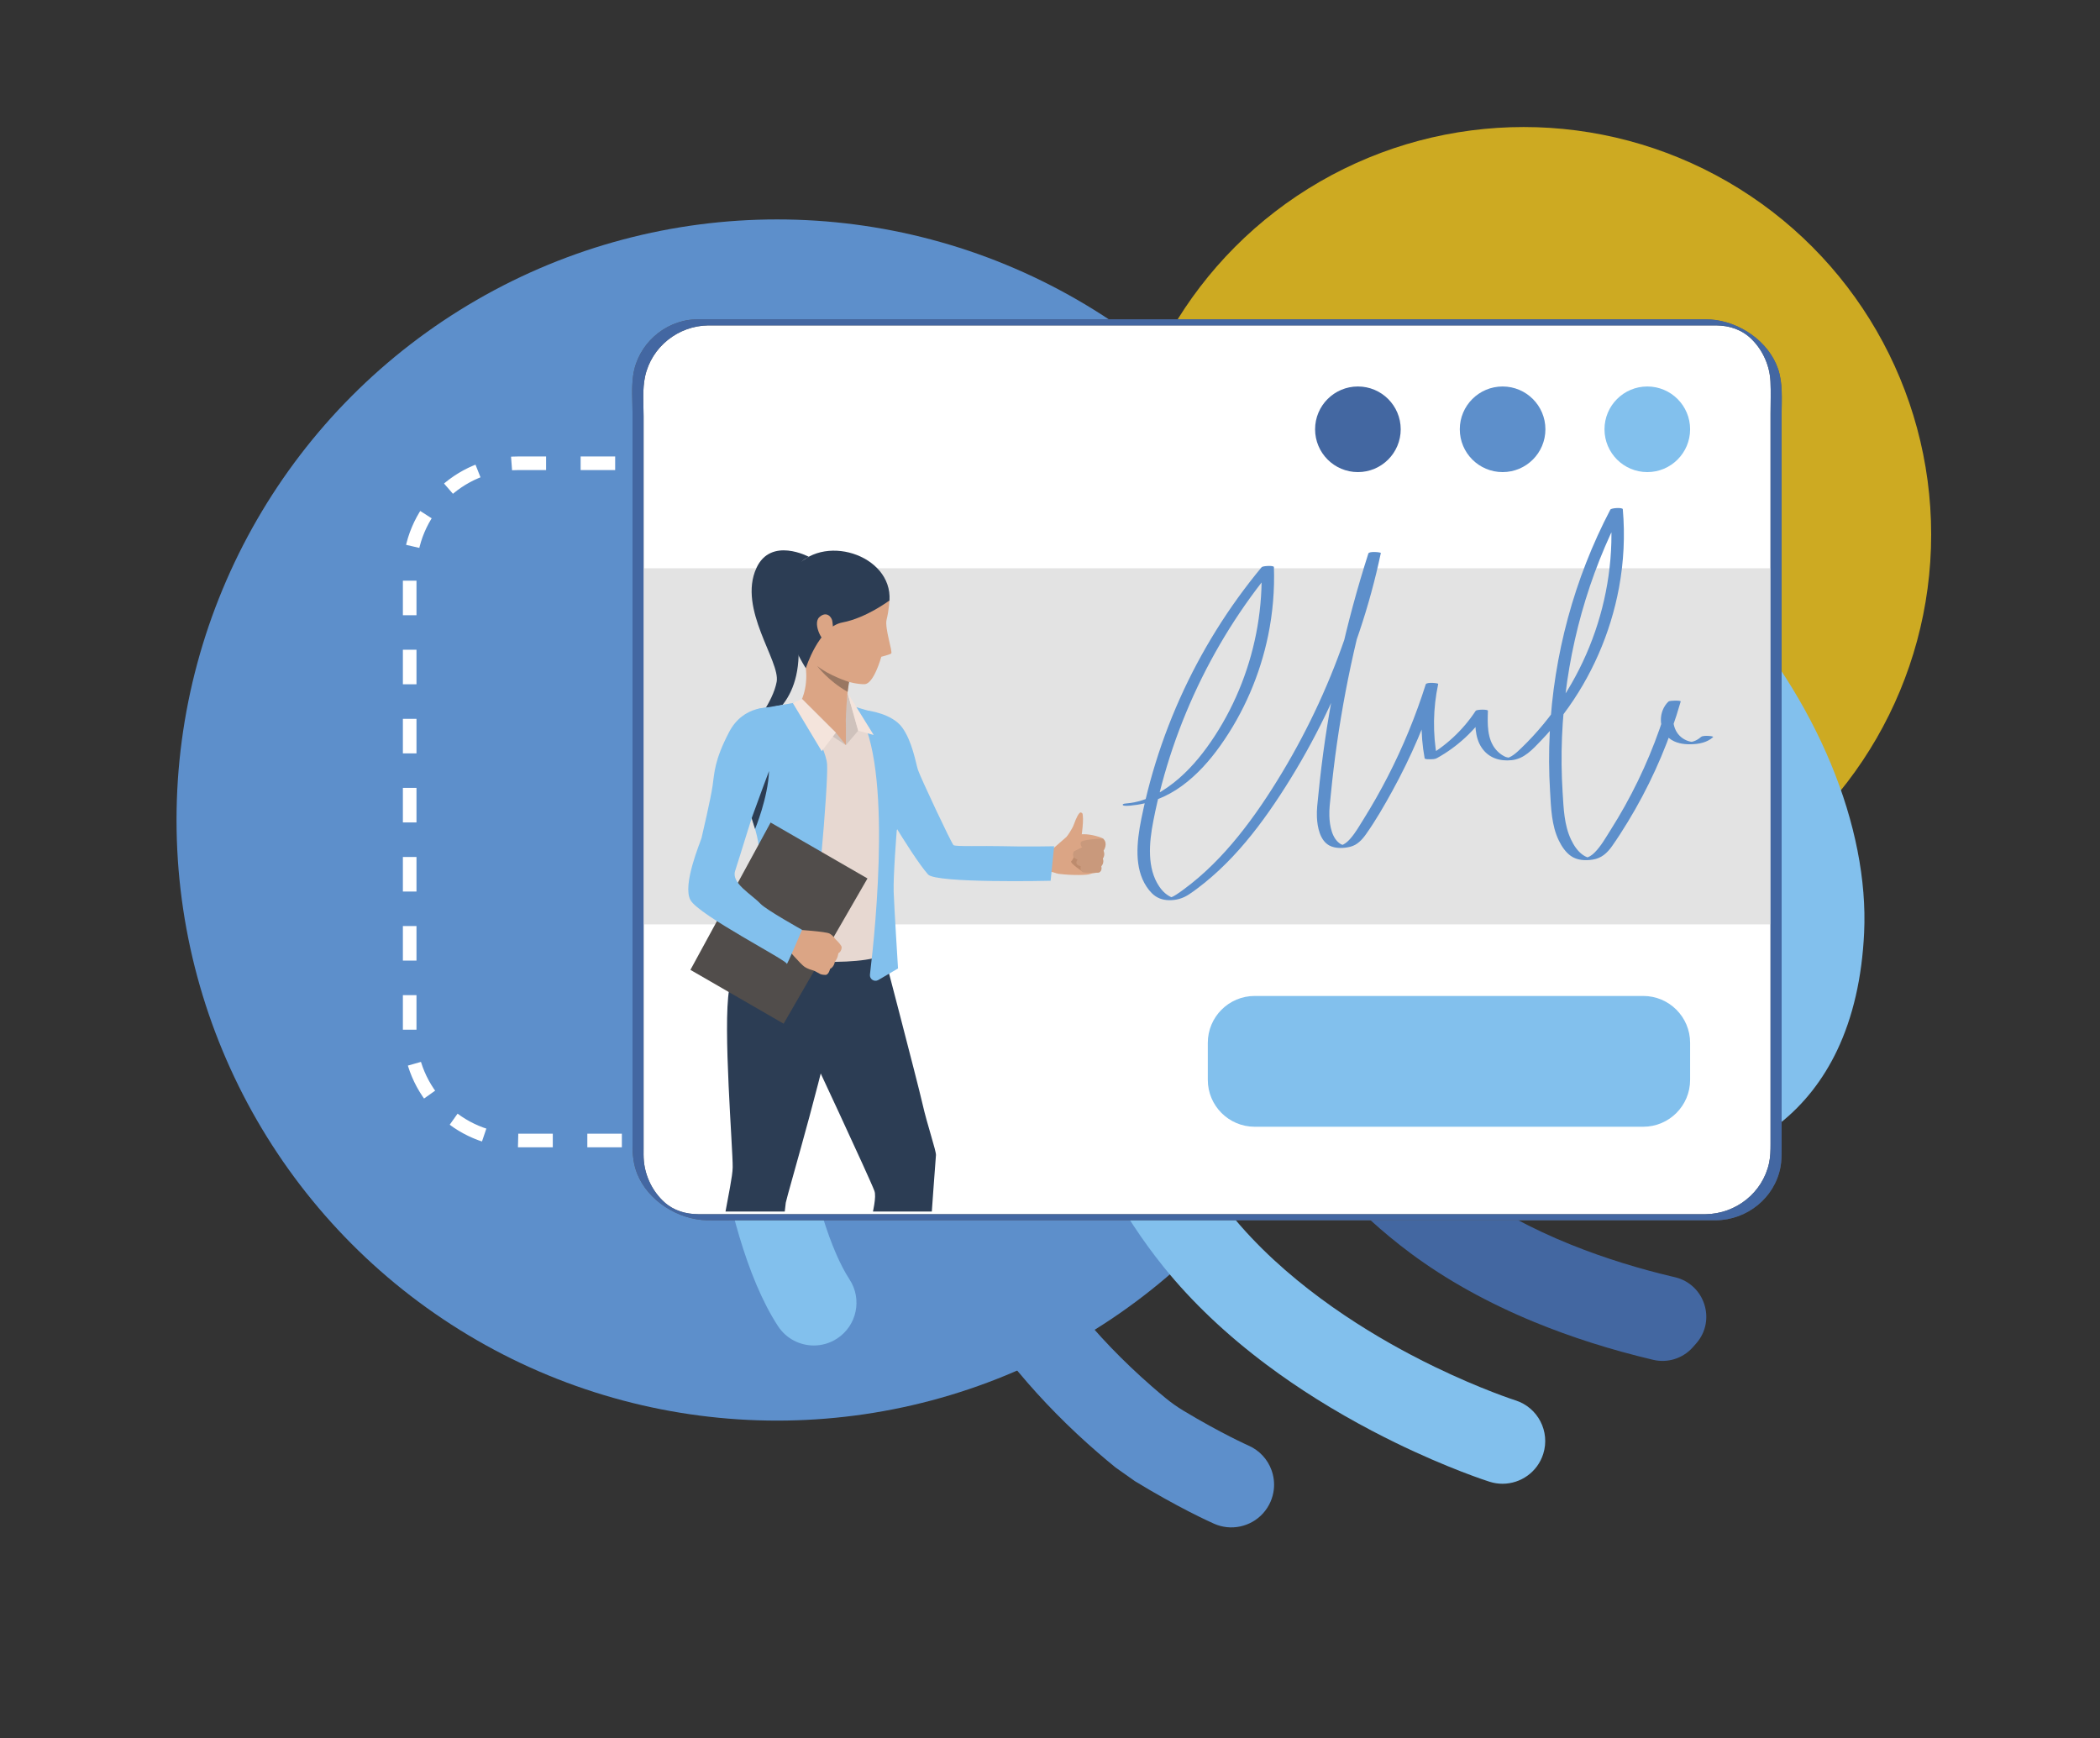 <?xml version="1.0" encoding="utf-8"?>
<!-- Generator: Adobe Illustrator 25.2.1, SVG Export Plug-In . SVG Version: 6.00 Build 0)  -->
<svg version="1.1" xmlns="http://www.w3.org/2000/svg" xmlns:xlink="http://www.w3.org/1999/xlink" x="0px" y="0px" width="1100px"
	 height="910.383px" viewBox="0 0 1100 910.383" enable-background="new 0 0 1100 910.383" xml:space="preserve">
<rect x="0" y="0" width="1100" height="910.383" fill="#333333" stroke="none"/>
<g id="background">
</g>
<g id="shadow">
</g>
<g id="object">
	<circle fill="#5D8FCB" cx="407.055" cy="429.522" r="314.589"/>
	<g>
		<path fill="none" stroke="#FFFFFF" stroke-width="7.121" stroke-miterlimit="10" stroke-dasharray="18.091,18.091" d="
			M271.464,597.399h430.647c31.407,0,56.868-25.46,56.868-56.868V299.53c0-31.407-25.461-56.868-56.868-56.868H271.464
			c-31.407,0-56.868,25.461-56.868,56.868v241.002C214.596,571.939,240.056,597.399,271.464,597.399z"/>
	</g>
	<circle fill="#CDAA22" cx="798.123" cy="279.978" r="213.443"/>
	<g id="g842_18_" transform="matrix(1.333,0,0,-1.333,-448.094,574.552)">
		<g id="g856_18_" transform="translate(454.718,298.122)">
			<path id="path858_18_" fill="#4367A1" d="M547.986-394.979c7.935,9.059,3.309,23.285-8.418,26.019
				c-0.509,0.118-1.022,0.237-1.534,0.361c-22.783,5.431-55.554,16.083-82.279,35.978c-18.219,13.563-34.391,31.276-45.539,49.873
				c-7.008,11.694-11.697,23.105-13.938,33.786c-1.968,9.371-11.319,15.229-20.591,12.844c-8.651-2.221-14.086-10.846-12.259-19.589
				c3.02-14.44,9.068-29.39,18.002-44.294c13.35-22.273,32.63-43.416,54.282-59.539c14.026-10.439,30.418-19.55,48.723-27.08
				c14.431-5.934,30.093-10.915,46.561-14.802c0.033-0.007,0.066-0.016,0.095-0.023c5.681-1.337,11.634,0.559,15.521,4.912
				C547.073-396.017,547.529-395.498,547.986-394.979"/>
		</g>
		<g id="g860_18_" transform="translate(453.889,346.71)">
			<path id="path862_18_" fill="#5D8FCB" d="M546.092-283.924c-0.95,10.981-4.626,24.931-10.087,38.271
				c-6.962,17.02-16.796,33.142-28.434,46.627c-14.769,17.118-32.518,30.353-52.754,39.342
				c-23.735,10.544-50.76,15.137-80.324,13.652c-22.898-1.153-43.784-6.092-62.086-14.68c-16.704-7.84-31.384-18.764-43.633-32.472
				c-15.65-17.516-27.116-39.122-34.075-64.215c-5.536-19.967-7.915-41.78-6.693-61.422c2.251-36.132,12.334-70.079,29.978-100.892
				c14.026-24.501,32.804-47.008,55.807-66.892c2.287-1.978,4.567-3.887,6.837-5.73c2.546-1.801,5.086-3.591,7.633-5.388
				c8.385-5.116,15.669-9.078,21.081-11.861c6.003-3.085,9.706-4.718,10.047-4.869c1.617-0.71,3.282-1.143,4.951-1.324
				c7.084-0.762,14.151,3.075,17.164,9.946c0.7,1.594,1.13,3.236,1.314,4.879c0.292,2.602-0.043,5.204-0.917,7.606
				c-1.511,4.153-4.649,7.702-9.016,9.617c-0.135,0.059-10.708,4.764-25.549,13.691c-2.504,1.505-4.889,3.2-7.143,5.06
				c-1.761,1.456-3.529,2.951-5.296,4.495c-45.22,39.434-69.912,87.796-73.395,143.747c-1.83,29.397,5.694,71.417,32.298,101.191
				c19.773,22.132,47.487,34.243,82.378,35.994c44.681,2.247,80.341-11.68,105.985-41.399c21.797-25.26,29.479-54.128,30.494-65.864
				c0.756-8.743,8.083-15.337,16.698-15.337c0.483,0,0.976,0.023,1.465,0.066C540.053-301.289,546.89-293.157,546.092-283.924"/>
		</g>
		<g id="g864_18_" transform="translate(470.823,367.435)">
			<path id="path866_18_" fill="#82C0ED" d="M584.797-236.554c-9.502,22.917-23.831,45.385-41.442,64.974
				c-0.003,0.003-0.007,0.007-0.01,0.01c-10.705,11.904-22.599,22.756-35.353,32.252c-13.514,10.061-28.04,18.63-43.173,25.464
				c-33.471,15.124-69.488,21.781-107.05,19.789c-1.521-0.079-3.062-0.174-4.574-0.279c-30.744-2.155-59.884-10.222-86.61-23.975
				c-25.874-13.32-48.667-31.526-67.737-54.115c-16.294-19.3-29.41-41.301-38.987-65.394c-9.722-24.468-15.604-50.638-17.476-77.778
				c-1.186-17.204,0.812-44.596,5.083-69.78c3.769-22.195,10.918-52.721,23.588-72.126c3.22-4.928,8.589-7.606,14.066-7.606
				c3.148,0,6.331,0.884,9.16,2.734c7.761,5.066,9.942,15.466,4.876,23.223c-7.317,11.204-14.099,32.85-18.6,59.391
				c-4.399,25.917-5.526,49.745-4.689,61.855c3.253,47.188,20.065,90.01,48.621,123.829l0,0
				c33.034,39.125,79.575,62.657,131.051,66.262c1.324,0.095,2.671,0.177,4.002,0.246c82.318,4.36,134.856-39.75,158.848-66.429
				c29.889-33.244,47.491-74.371,45.94-107.339c-2.405-51.095-32.413-58.829-45.204-59.782c-2.671-0.2-5.047-0.43-7.261-0.703
				c-12.798-1.587-43.821,0.424-55.347,53.208c-3.539,16.198-9.151,30.208-16.684,41.639c-6.798,10.314-15.213,18.649-25.007,24.774
				c-11.828,7.396-25.842,11.559-40.528,12.045c-9.689,0.319-16.918-1.061-19.04-1.525c-45.161-8.595-63.548-34.555-71.016-54.844
				c-1.58-4.288-2.829-8.763-3.765-13.405c-3.795-18.843-2.297-40.436,4.488-63.305c7.383-24.892,20.792-50.172,37.752-71.177
				c10.984-13.603,24.59-26.509,40.446-38.357c12.495-9.341,26.43-18.064,41.409-25.927c3.033-1.594,5.983-3.082,8.832-4.478
				c21.094-10.317,36.553-15.252,37.282-15.482c1.686-0.532,3.388-0.785,5.066-0.785c7.123,0,13.741,4.57,16.001,11.726
				c2.793,8.835-2.1,18.258-10.935,21.054c-0.154,0.046-13.415,4.311-31.605,13.116c-3.089,1.498-6.322,3.125-9.657,4.886
				c-20.713,10.931-49.797,29.407-70.73,55.33c-14.27,17.67-25.523,38.853-31.69,59.638c-6.124,20.65-6.814,39.181-2.031,53.76
				c0.2,0.608,0.407,1.212,0.628,1.81c6.525,17.719,22.007,28.993,46.022,33.51l0.434,0.082l0.424,0.105
				c0.177,0.043,18.068,3.989,34.42-6.236c12.945-8.093,21.925-23.272,26.696-45.115c3.939-18.038,10.245-33.372,18.738-45.575
				c7.518-10.8,16.773-19.237,27.507-25.076c18.764-10.208,36.885-9.834,46.012-8.704c1.669,0.207,3.509,0.384,5.632,0.542
				c9.062,0.674,26.719,3.755,43.15,16.803c9.404,7.468,16.957,17.089,22.448,28.598c6.226,13.051,9.804,28.618,10.636,46.272
				C598.82-282.439,594.302-259.488,584.797-236.554"/>
		</g>
	</g>
	<g>
		<path fill="#FFFFFF" d="M896.188,637.584H368.359c-18.856,0-34.141-15.285-34.141-34.141V202.991
			c0-18.856,15.285-34.141,34.141-34.141h527.829c18.856,0,34.141,15.285,34.141,34.141v400.452
			C930.329,622.299,915.043,637.584,896.188,637.584z"/>
		<g>
			<path fill="#5C5B5F" d="M893.468,635.99c-4.044,0-8.089,0-12.133,0c-11.156,0-22.311,0-33.467,0c-16.615,0-33.229,0-49.844,0
				c-20.644,0-41.287,0-61.931,0c-22.942,0-45.884,0-68.826,0c-23.764,0-47.529,0-71.293,0c-23.033,0-46.065,0-69.098,0
				c-20.826,0-41.652,0-62.478,0c-16.887,0-33.774,0-50.661,0c-11.486,0-22.972,0-34.458,0c-4.532,0-9.067,0.045-13.598,0
				c-6.592-0.066-12.763-1.842-17.708-6.314c-6.065-5.484-9.915-13.315-10.704-21.441c-0.221-2.272-0.156-4.577-0.156-6.859
				c0-9.597,0-19.194,0-28.791c0-16.984,0-33.968,0-50.952c0-21.765,0-43.529,0-65.294c0-23.653,0-47.306,0-70.959
				c0-22.921,0-45.842,0-68.763c0-19.557,0-39.113,0-58.67c0-13.318,0-26.636,0-39.955c0-6.736-0.661-14.145,0.776-20.77
				c3.375-15.559,17.368-26.625,33.19-26.779c1.112-0.011,2.224,0,3.336,0c7.929,0,15.858,0,23.787,0c14.154,0,28.309,0,42.463,0
				c18.929,0,37.858,0,56.787,0c21.987,0,43.974,0,65.962,0c23.561,0,47.122,0,70.683,0c23.58,0,47.161,0,70.741,0
				c22.132,0,44.264,0,66.396,0c18.94,0,37.88,0,56.821,0c14.29,0,28.581,0,42.871,0c8.105,0,16.21,0,24.315,0
				c1.214,0,2.428-0.012,3.642,0c7.199,0.069,13.662,2.241,18.801,7.38c5.813,5.813,9.314,13.802,9.706,22.009
				c0.267,5.591,0.039,11.239,0.039,16.833c0,13.751,0,27.502,0,41.253c0,19.833,0,39.666,0,59.498c0,23.038,0,46.076,0,69.114
				c0,23.708,0,47.416,0,71.124c0,21.469,0,42.939,0,64.408c0,16.627,0,33.255,0,49.882c0,9.083,0,18.165,0,27.248
				c0,3.371-0.054,6.688-0.776,10.019C923.275,624.793,909.293,635.802,893.468,635.99c-0.761,0.009,1.585,1.659,1.678,1.715
				c1.052,0.627,2.482,1.488,3.76,1.473c16.203-0.193,30.613-11.677,33.704-27.743c0.618-3.212,0.616-6.396,0.616-9.634
				c0-9.511,0-19.021,0-28.532c0-17.047,0-34.095,0-51.142c0-21.929,0-43.859,0-65.788c0-23.95,0-47.899,0-71.849
				c0-23.075,0-46.149,0-69.224c0-19.595,0-39.19,0-58.785c0-13.174,0-26.347,0-39.521c0-7.834,0.705-16.252-1.87-23.754
				c-4.966-14.466-20.192-24.798-35.234-25.852c-1.841-0.129-3.688-0.099-5.532-0.099c-7.71,0-15.419,0-23.129,0
				c-14.179,0-28.358,0-42.537,0c-19.019,0-38.038,0-57.057,0c-22.149,0-44.299,0-66.448,0c-23.855,0-47.711,0-71.566,0
				c-23.766,0-47.532,0-71.298,0c-22.265,0-44.531,0-66.796,0c-19.052,0-38.104,0-57.156,0c-14.179,0-28.358,0-42.537,0
				c-7.815,0-15.631,0-23.446,0c-1.542,0-3.092-0.034-4.632,0.039c-16.163,0.772-29.996,13.263-32.316,29.292
				c-0.911,6.292-0.349,13.022-0.349,19.347c0,13.78,0,27.561,0,41.341c0,19.956,0,39.912,0,59.868c0,23.228,0,46.456,0,69.684
				c0,23.896,0,47.792,0,71.688c0,21.668,0,43.336,0,65.004c0,16.581,0,33.161,0,49.742c0,8.835,0,17.669,0,26.504
				c0,5.109,0.508,10.119,2.415,14.935c5.654,14.278,21.369,24.078,36.513,24.468c4.316,0.111,8.646,0.01,12.962,0.01
				c11.273,0,22.547,0,33.821,0c16.89,0,33.78,0,50.67,0c20.801,0,41.603,0,62.404,0c23.277,0,46.554,0,69.83,0
				c24.06,0,48.12,0,72.181,0c23.139,0,46.277,0,69.416,0c20.801,0,41.601,0,62.402,0c16.751,0,33.502,0,50.253,0
				c11.056,0,22.112,0,33.168,0c3.851,0,7.702,0,11.552,0c0.756,0-1.585-1.66-1.678-1.715
				C896.167,636.83,894.754,635.99,893.468,635.99z"/>
		</g>
	</g>
	<circle fill="#4367A1" cx="711.281" cy="224.861" r="22.424"/>
	<circle fill="#5D8FCB" cx="787.077" cy="224.861" r="22.424"/>
	<circle fill="#82C0ED" cx="862.874" cy="224.861" r="22.424"/>
	<rect x="334.99" y="297.66" fill="#E3E3E3" width="595.338" height="186.52"/>
	<g>
		<g>
			<path fill="#4367A2" d="M893.468,635.99c-4.044,0-8.089,0-12.133,0c-11.156,0-22.311,0-33.467,0c-16.615,0-33.229,0-49.844,0
				c-20.644,0-41.287,0-61.931,0c-22.942,0-45.884,0-68.826,0c-23.764,0-47.529,0-71.293,0c-23.033,0-46.065,0-69.098,0
				c-20.826,0-41.652,0-62.478,0c-16.887,0-33.774,0-50.661,0c-11.486,0-22.972,0-34.458,0c-4.532,0-9.067,0.045-13.598,0
				c-6.592-0.066-12.763-1.842-17.708-6.314c-6.065-5.484-9.915-13.315-10.704-21.441c-0.221-2.272-0.156-4.577-0.156-6.859
				c0-9.597,0-19.194,0-28.791c0-16.984,0-33.968,0-50.952c0-21.765,0-43.529,0-65.294c0-23.653,0-47.306,0-70.959
				c0-22.921,0-45.842,0-68.763c0-19.557,0-39.113,0-58.67c0-13.318,0-26.636,0-39.955c0-6.736-0.661-14.145,0.776-20.77
				c3.375-15.559,17.368-26.625,33.19-26.779c1.112-0.011,2.224,0,3.336,0c7.929,0,15.858,0,23.787,0c14.154,0,28.309,0,42.463,0
				c18.929,0,37.858,0,56.787,0c21.987,0,43.974,0,65.962,0c23.561,0,47.122,0,70.683,0c23.58,0,47.161,0,70.741,0
				c22.132,0,44.264,0,66.396,0c18.94,0,37.88,0,56.821,0c14.29,0,28.581,0,42.871,0c8.105,0,16.21,0,24.315,0
				c1.214,0,2.428-0.012,3.642,0c7.199,0.069,13.662,2.241,18.801,7.38c5.813,5.813,9.314,13.802,9.706,22.009
				c0.267,5.591,0.039,11.239,0.039,16.833c0,13.751,0,27.502,0,41.253c0,19.833,0,39.666,0,59.498c0,23.038,0,46.076,0,69.114
				c0,23.708,0,47.416,0,71.124c0,21.469,0,42.939,0,64.408c0,16.627,0,33.255,0,49.882c0,9.083,0,18.165,0,27.248
				c0,3.371-0.054,6.688-0.776,10.019C923.275,624.793,909.293,635.802,893.468,635.99c-0.761,0.009,1.585,1.659,1.678,1.715
				c1.052,0.627,2.482,1.488,3.76,1.473c16.203-0.193,30.613-11.677,33.704-27.743c0.618-3.212,0.616-6.396,0.616-9.634
				c0-9.511,0-19.021,0-28.532c0-17.047,0-34.095,0-51.142c0-21.929,0-43.859,0-65.788c0-23.95,0-47.899,0-71.849
				c0-23.075,0-46.149,0-69.224c0-19.595,0-39.19,0-58.785c0-13.174,0-26.347,0-39.521c0-7.834,0.705-16.252-1.87-23.754
				c-4.966-14.466-20.192-24.798-35.234-25.852c-1.841-0.129-3.688-0.099-5.532-0.099c-7.71,0-15.419,0-23.129,0
				c-14.179,0-28.358,0-42.537,0c-19.019,0-38.038,0-57.057,0c-22.149,0-44.299,0-66.448,0c-23.855,0-47.711,0-71.566,0
				c-23.766,0-47.532,0-71.298,0c-22.265,0-44.531,0-66.796,0c-19.052,0-38.104,0-57.156,0c-14.179,0-28.358,0-42.537,0
				c-7.815,0-15.631,0-23.446,0c-1.542,0-3.092-0.034-4.632,0.039c-16.163,0.772-29.996,13.263-32.316,29.292
				c-0.911,6.292-0.349,13.022-0.349,19.347c0,13.78,0,27.561,0,41.341c0,19.956,0,39.912,0,59.868c0,23.228,0,46.456,0,69.684
				c0,23.896,0,47.792,0,71.688c0,21.668,0,43.336,0,65.004c0,16.581,0,33.161,0,49.742c0,8.835,0,17.669,0,26.504
				c0,5.109,0.508,10.119,2.415,14.935c5.654,14.278,21.369,24.078,36.513,24.468c4.316,0.111,8.646,0.01,12.962,0.01
				c11.273,0,22.547,0,33.821,0c16.89,0,33.78,0,50.67,0c20.801,0,41.603,0,62.404,0c23.277,0,46.554,0,69.83,0
				c24.06,0,48.12,0,72.181,0c23.139,0,46.277,0,69.416,0c20.801,0,41.601,0,62.402,0c16.751,0,33.502,0,50.253,0
				c11.056,0,22.112,0,33.168,0c3.851,0,7.702,0,11.552,0c0.756,0-1.585-1.66-1.678-1.715
				C896.167,636.83,894.754,635.99,893.468,635.99z"/>
		</g>
	</g>
	<g>
		<g>
			<path fill="#5D8FCB" d="M592.132,421.976c9.851-0.854,18.978-4.503,26.95-10.312c7.908-5.763,14.517-13.181,20.165-21.128
				c12.248-17.23,20.781-37.035,25.032-57.736c2.415-11.758,3.428-23.78,3.01-35.776c-0.033-0.953-5.854-0.623-6.414,0.052
				c-17.352,20.888-31.814,44.15-42.902,68.938c-5.582,12.478-10.31,25.338-14.13,38.463c-1.874,6.439-3.529,12.941-4.958,19.492
				c-1.377,6.313-2.667,12.689-2.99,19.158c-0.296,5.915,0.203,12.044,2.62,17.518c1.18,2.672,2.828,5.23,4.911,7.29
				c2.455,2.427,5.421,3.506,8.844,3.578c3.876,0.082,7.28-0.889,10.501-3.011c2.786-1.835,5.455-3.875,8.054-5.965
				c5.277-4.246,10.219-8.898,14.863-13.826c9.339-9.911,17.454-20.914,24.902-32.295c7.704-11.771,14.74-23.977,21.061-36.546
				c12.782-25.414,22.653-52.292,29.327-79.946c0.821-3.402,1.591-6.816,2.318-10.24c0.095-0.45-6.11-1.067-6.525,0.224
				c-11.699,36.435-19.963,73.959-24.609,111.944c-0.587,4.795-1.116,9.598-1.587,14.406c-0.385,3.929-0.956,7.914-0.759,11.87
				c0.252,5.074,1.566,12.096,6.511,14.754c3.175,1.706,7.608,1.498,10.985,0.643c3.567-0.903,6.076-3.555,8.138-6.457
				c5.143-7.239,9.627-15.06,13.904-22.832c9.808-17.823,17.839-36.604,23.987-55.995c-2.175,0.075-4.35,0.15-6.525,0.224
				c-2.726,12.738-2.922,25.895-0.577,38.709c0.12,0.657,2.488,0.529,2.85,0.525c1.148-0.011,2.533-0.007,3.564-0.577
				c10.727-5.933,19.88-14.412,26.615-24.654c-2.138,0.017-4.276,0.035-6.415,0.052c-0.208,6.393-0.472,13.634,3.294,19.168
				c3.617,5.315,9.371,7.137,15.594,6.511c6.641-0.669,11.045-5.673,15.424-10.224c4.209-4.374,8.148-9.007,11.798-13.857
				c14.652-19.47,24.667-42.387,29.093-66.344c2.498-13.519,3.19-27.348,1.978-41.045c-0.089-1.001-6.047-0.689-6.525,0.224
				c-9.432,18.013-16.875,37.042-22.194,56.667c-5.318,19.62-8.526,39.813-9.537,60.116c-0.508,10.195-0.462,20.418,0.151,30.607
				c0.525,8.731,0.718,17.993,4.634,25.999c1.48,3.026,3.492,6.061,6.285,8.026c3.27,2.299,7.535,2.5,11.373,1.915
				c4.609-0.703,7.626-3.434,10.236-7.143c2.875-4.085,5.57-8.309,8.169-12.573c10.681-17.524,19.277-36.321,25.534-55.867
				c0.772-2.411,1.506-4.834,2.209-7.266c0.181-0.625-5.741-0.59-6.414,0.052c-5.314,5.064-5.409,14.467,0.408,19.216
				c3.151,2.573,7.381,3.229,11.333,3.155c4.12-0.077,8.394-0.882,11.572-3.679c0.622-0.547-2.145-0.698-2.306-0.702
				c-1.027-0.021-3.135-0.178-3.998,0.581c-1.117,0.983-2.366,1.772-3.786,2.239c-0.951,0.313-0.976,0.318-1.747,0.161
				c-2.849-0.58-5.483-2.383-7.042-4.836c-3.134-4.93-2.36-11.984,1.87-16.015c-2.138,0.017-4.276,0.035-6.414,0.052
				c-5.475,18.94-13.085,37.243-22.687,54.464c-2.377,4.264-4.876,8.461-7.49,12.584c-2.534,3.996-5.021,8.492-8.389,11.857
				c-0.719,0.718-1.51,1.391-2.39,1.904c-0.412,0.24-0.84,0.446-1.288,0.61c-0.371,0.136-1.258,0.23-0.43,0.195
				c0.325-0.014,0.679,0.023,1-0.009c0.504-0.051,0.096,0.031-0.069-0.035c-0.277-0.109-0.582-0.16-0.862-0.264
				c-0.701-0.26-1.354-0.636-1.97-1.056c-2.887-1.966-4.881-5.049-6.354-8.156c-3.612-7.617-3.862-16.291-4.391-24.561
				c-0.623-9.74-0.728-19.512-0.327-29.264c0.804-19.506,3.637-38.927,8.422-57.853c4.784-18.924,11.522-37.358,20.133-54.878
				c1.067-2.17,2.164-4.325,3.286-6.467c-2.175,0.075-4.35,0.15-6.525,0.224c2.031,22.954-1.334,46.246-9.406,67.812
				c-8.044,21.487-20.744,41.25-37.313,57.156c-1.214,1.165-2.436,2.341-3.796,3.336c-0.717,0.525-1.469,1.018-2.282,1.381
				c-0.358,0.16-0.799,0.237-1.14,0.414c-0.707,0.367,0.742-0.217,1.061,0.006c-0.416-0.29-1.417-0.34-1.923-0.548
				c-0.682-0.28-1.336-0.65-1.953-1.052c-1.228-0.802-2.334-1.799-3.274-2.924c-4.613-5.523-4.324-13.477-4.104-20.238
				c0.027-0.831-5.91-0.715-6.414,0.052c-6.735,10.242-15.888,18.721-26.615,24.654c2.138-0.017,4.276-0.035,6.414-0.052
				c-2.345-12.813-2.149-25.971,0.577-38.709c0.095-0.445-6.114-1.072-6.525,0.224c-5.261,16.596-11.897,32.746-19.857,48.231
				c-3.937,7.659-8.191,15.155-12.753,22.46c-2.104,3.37-4.134,6.936-6.736,9.957c-1.099,1.276-2.369,2.505-3.884,3.273
				c-0.326,0.165-0.696,0.254-1.014,0.423c-1.039,0.549,1.046-0.25,1.463,0.021c-0.448-0.292-1.183-0.352-1.685-0.646
				c-4.71-2.757-5.834-9.702-6.025-14.654c-0.14-3.642,0.369-7.3,0.72-10.918c0.448-4.616,0.95-9.227,1.504-13.832
				c2.171-18.035,5.154-35.972,8.935-53.739c4.264-20.037,9.551-39.851,15.814-59.356c-2.175,0.075-4.35,0.15-6.525,0.224
				c-5.737,27.044-14.481,53.429-26.04,78.543c-5.703,12.391-12.085,24.469-19.115,36.159c-6.983,11.613-14.541,22.94-23.077,33.476
				c-8.315,10.262-17.645,19.776-28.297,27.627c-1.239,0.913-2.489,1.821-3.775,2.668c-0.66,0.434-1.33,0.856-2.037,1.21
				c-0.391,0.196-0.842,0.319-1.22,0.53c-0.148,0.048-0.297,0.097-0.445,0.145c1.837,0.118,2.282,0.091,1.334-0.081
				c-2.953-1.163-5.122-3.234-6.899-5.851c-3.246-4.78-4.555-10.562-4.807-16.266c-0.27-6.13,0.59-12.261,1.762-18.263
				c1.252-6.412,2.73-12.782,4.413-19.095c3.41-12.793,7.681-25.356,12.763-37.581c10.138-24.39,23.501-47.435,39.706-68.296
				c2.004-2.58,4.054-5.124,6.142-7.638c-2.138,0.017-4.276,0.035-6.414,0.052c0.719,20.635-2.844,41.342-10.322,60.585
				c-3.756,9.666-8.486,18.968-14.147,27.659c-5.251,8.061-11.279,15.7-18.536,22.056c-7.643,6.695-17.082,12.368-27.404,13.263
				c-0.43,0.037-2.604,0.136-2.252,0.858C588.433,422.35,591.637,422.019,592.132,421.976L592.132,421.976z"/>
		</g>
	</g>
	<path fill="#82C0ED" d="M860.736,590.186H657.222c-13.565,0-24.562-10.997-24.562-24.562v-19.379
		c0-13.565,10.997-24.562,24.562-24.562h203.515c13.565,0,24.562,10.997,24.562,24.562v19.379
		C885.298,579.189,874.301,590.186,860.736,590.186z"/>
	<g>
		<defs>
			
				<rect id="SVGID_1_" x="308.353" y="251.634" transform="matrix(-1 -4.489665e-11 4.489665e-11 -1 913.561 886.224)" width="296.855" height="382.956"/>
		</defs>
		<clipPath id="SVGID_2_">
			<use xlink:href="#SVGID_1_"  overflow="visible"/>
		</clipPath>
		<g clip-path="url(#SVGID_2_)">
			<path fill="#2C3D54" d="M422.657,292.272c-8.213,3.292-3.527,20.22-4.341,51.075c-0.814,30.855-23.541,36.447-23.541,36.447
				s10.012-11.815,12.047-22.63c2.035-10.816-20.431-38.147-10.616-59.602c7.583-16.576,27.471-5.911,27.471-5.911L422.657,292.272z
				"/>
			<path fill="#DBA585" d="M553.398,457.401c0,0-4.043-1.401-6.423-0.96c-2.381,0.441,4.504-11.835,4.504-11.835L553.398,457.401z"
				/>
			<g>
				<path fill="#DBA585" d="M551.478,444.606c0,0,6.367-5.596,7.365-6.42c0.999-0.824,4.596-1.178,8.762-1.225
					c4.166-0.046,9.815,1.756,10.219,2.35c0.404,0.595,1.089,1.007,1.066,2.851c-0.022,1.844-1.053,3.39-1.053,3.39
					s1.041,2.286-0.375,4.095c0,0,0.881,2.195-1.063,3.988c0,0,0.803,2.167-0.72,3.349c0,0-3.605,0.36-4.901,0.879
					c-1.296,0.519-8.846,0.755-16.121-0.133C554.658,457.73,546.588,457.067,551.478,444.606z"/>
			</g>
			<g>
				<path fill="#BD8B6D" d="M563.777,446.313c0,0-1.624,3.936-2.64,4.81c-1.015,0.875,6.446,5.801,6.446,5.801
					S568.509,448.415,563.777,446.313z"/>
			</g>
			<g>
				<path fill="#C9997C" d="M576.732,439.281c0,0-10.556,0.376-10.706,2.084c-0.15,1.707,0.831,2.426,0.831,2.426l-4.275,2.125
					c0,0-2.036,3.006,1.832,4.345c0,0-2.192,2.61,1.697,3.458c0,0-0.678,2.367,1.054,3.078c1.732,0.71,8.514,0.188,8.514,0.188
					s1.859-0.627,1.197-3.222c0,0,1.703-1.679,0.802-4.06c0,0,1.385-1.565,0.388-4.127c0,0,2.562-3.681-0.241-6.265
					C577.825,439.31,577.177,439.262,576.732,439.281z"/>
			</g>
			<g>
				<path fill="#DBA585" d="M565.99,441.263c0,0,1.739-9.819,1.197-14.108c-0.123-0.97-0.089-1.335-1.036-1.587
					c-0.947-0.252-2.522,3.116-3.568,6.081c-1.046,2.965-3.845,6.625-3.845,6.625S558.645,441.33,565.99,441.263z"/>
			</g>
			<g>
				<path fill="#233141" d="M402.779,759.408c0,0,11.384,16.646,15.358,20.178c0,0,7.943,4.123,8.189,7.416
					c0.465,6.226,1.023,12.031-9.425,12.325c-10.449,0.294-17.212-2.171-19.125-8.499c-1.913-6.328-6.475-11.773-6.475-11.773
					v13.245h-2.355c0,0-0.589-12.803-0.736-15.158c-0.147-2.355-1.691-11.408,3.275-15.417
					C396.451,757.716,402.779,759.408,402.779,759.408z"/>
			</g>
			<g>
				<path fill="#DBA585" d="M419.652,780.441c0,0-5.65,1.594-12.369-0.099c-6.719-1.692-13.171-17.776-15.132-19.116l-1.741-6.49
					h13.098c0,0,0.108,4.802,2.225,8.913C407.849,767.76,419.652,780.441,419.652,780.441z"/>
			</g>
			<g>
				<path fill="#233141" d="M476.686,753.19c0,0,1.707,4.035,4.93,8.241c2.363,3.084,9.713,15.747,12.95,16.63
					c3.238,0.883,13.245,2.649,14.128,8.241c0.883,5.593,1.324,9.566-8.536,10.007c-9.86,0.442-16.336,1.03-21.044-5.887
					c-4.71-6.917-12.215-11.92-12.215-11.92v18.047h-3.827c0,0-1.766-18.782-2.796-20.107c-1.03-1.325-3.679-15.747,5.445-23.252
					C474.847,745.685,476.686,753.19,476.686,753.19z"/>
			</g>
			<g>
				<path fill="#DBA585" d="M494.567,778.061c0,0-8.83,2.208-12.215,0c-3.385-2.208-14.892-21.657-18.704-22.822
					c0,0,3.693-7.494,13.038-2.049C476.686,753.19,492.065,774.823,494.567,778.061z"/>
			</g>
			<g>
				<path fill="#2C3D54" d="M397.768,482.92c0,0-12.451,16.188-15.828,35.394c-3.377,19.205,1.995,83.663,1.848,93.156
					c-0.147,9.492-8.793,39.769-7.027,57.65c1.766,17.881,11.431,91.773,11.431,91.773l21.572-0.387c0,0-4.322-80.533-3.219-88.039
					c1.104-7.505,4.616-39.438,5.057-42.528c0.441-3.09,24.577-84.815,24.577-98.661C436.179,517.431,427.79,460.331,397.768,482.92
					z"/>
			</g>
			<g>
				<path fill="#2C3D54" d="M460.314,489.249c0,0,20.456,78.071,22.884,88.888c2.429,10.817,7.285,24.944,7.064,26.931
					c-0.221,1.987-2.575,35.32-2.575,35.32l-5.813,113.465h-21.56c0,0-6.917-72.185-8.021-86.754
					c-1.104-14.569,7.947-37.086,5.74-43.267c-2.208-6.181-35.541-77.482-35.541-77.482S397.253,466.586,460.314,489.249z"/>
			</g>
			<g>
				<path fill="#82C0ED" d="M454.558,372.204c0,0,12.645,1.495,17.985,8.812c5.34,7.317,7.099,18.5,8.282,22.201
					c1.182,3.701,17.563,38.594,18.644,39.466c1.08,0.872,16.032,0.285,25.022,0.54c12.627,0.357,27.673,0.049,27.673,0.049
					l-1.838,18.072c0,0-60.056,1.41-64.205-3.303c-9.162-10.407-29.852-46.678-29.852-46.678S434.7,381.955,454.558,372.204z"/>
			</g>
			<g>
				<path fill="#E7D8D1" d="M439.711,366.66c0,0,10.596,5.004,14.275,5.74c3.679,0.736,17.954,19.279,20.456,26.048
					c2.502,6.77,0,16.924-5.151,28.845c-5.151,11.92-0.294,15.893-2.649,27.814c-2.355,11.921-4.415,37.159-3.973,43.782
					c0.441,6.623-59.524,7.872-73.211-4.195c0,0,13.755-20.602,15.522-23.545c1.766-2.943,0.294-18.984-1.324-23.105
					c-1.619-4.121-18.558-37.273-18.558-37.273s-2.65-28.802,5.313-34.985c6.917-5.372,25.768-7.287,29.153-8.464
					C422.948,366.143,432.794,365.63,439.711,366.66z"/>
			</g>
			<g>
				<path fill="#CFC2BC" d="M443.096,390.28l6.438-7.54l-5.591-19.85C443.943,362.891,442.065,373.945,443.096,390.28z"/>
			</g>
			<g>
				<path fill="#DBA585" d="M444.768,354.433c0,0-2.115,19.438-1.673,25.766c0,0-11.01,11.033-23.533-12.879
					c0,0,5.269-9.856,1.303-23.286C416.9,330.604,444.768,354.433,444.768,354.433z"/>
			</g>
			<g>
				<polygon fill="#DBA585" points="443.096,380.199 443.096,390.28 430.424,380.812 				"/>
			</g>
			<g>
				<polygon fill="#CFC2BC" points="443.096,390.28 437.834,383.768 420.113,366.106 414.38,371.627 				"/>
			</g>
			<g>
				<path fill="#82C0ED" d="M422.714,508.425c-4.994,23.886-41.087-2.694-41.087-2.694s23.417-39.323,14.111-70.757
					c-0.074-0.25-0.148-0.497-0.222-0.744c-0.596-1.989-1.188-3.879-1.781-5.674c-8.545-25.995-16.219-32.069-16.219-32.069
					s10.852-23.862,20.917-25.41c10.065-1.552,19.221-3.28,19.221-3.28s14.872,22.568,15.581,32.502
					C433.946,410.23,427.707,484.539,422.714,508.425z"/>
			</g>
			<g>
				<path fill="#82C0ED" d="M476.692,401.224c0,0-2.397,22.537-6.96,33.721c0,0-1.913,23.841-1.619,32.23
					c0.294,8.388,2.281,40.102,2.281,40.102l-10.334,6.053c-2.082,1.22-4.66-0.471-4.369-2.867
					c2.927-24.139,12.448-115.706-8.119-140.318l8.253,2.433C455.825,372.577,472.814,388.42,476.692,401.224z"/>
			</g>
			<g>
				<polygon fill="#F4E4DC" points="449.534,382.74 457.646,384.982 443.943,362.891 				"/>
			</g>
			<g>
				<polygon fill="#F4E4DC" points="437.834,383.768 430.424,393.481 415.277,368.235 420.113,366.106 				"/>
			</g>
			<path fill="#82C0ED" d="M473.439,437.7c0,0,4.8-15.177,1.982-25.897c0,0,0.384,9.464-5.282,21.951L473.439,437.7z"/>
			<path fill="#DBA585" d="M437.11,291.69c7.754-0.744,25.176,2.35,28.807,22.821c0,0-0.359,5.582-1.5,10.008
				c-1.141,4.426,3.376,17.105,2.386,17.787c-0.99,0.683-5.167,1.693-5.167,1.693s-3.869,14.267-8.808,14.38
				c-4.94,0.113-23.797-2.859-33.42-19.926C409.785,321.388,405.799,294.694,437.11,291.69z"/>
			<path fill="#2C3D54" d="M465.917,314.512c0,0-12.209,9.198-24.648,11.527c-12.439,2.329-19.17,23.965-19.17,23.965
				s-20.896-31.385-6.401-51.428C430.15,278.593,467.506,290.392,465.917,314.512z"/>
			<path fill="#DBA585" d="M436.036,325.71c-0.183-2.422-3.052-5.931-6.867-2.431c-3.815,3.5,2.071,14.773,5.273,13.489
				C437.643,335.485,436.225,328.211,436.036,325.71z"/>
			<path fill="#997762" d="M444.795,357.24c-0.282,1.511-0.57,3.281-0.807,5.149c-10.435-5.952-15.905-13.534-15.905-13.534
				C434.12,353.817,444.795,357.24,444.795,357.24z"/>
			<polygon fill="#514D4B" points="454.393,460.133 410.472,536.206 361.646,508.016 403.659,430.842 			"/>
			<g>
				<g>
					<g>
						<g>
							<g>
								<path fill="#DBA585" d="M432.616,510.655c0,0-1.998,0.009-2.873-0.413c0,0-1.534-0.89-2.663-1.457
									c-0.359-0.179-0.675-0.327-0.89-0.4c-0.895-0.31-2.954-0.722-4.897-2.071c-1.94-1.346-8.818-9.308-8.818-9.308l3.248-4.939
									l2.382-5.058c0,0,14.44,0.933,16.394,1.978c0.19,0.104,0.375,0.212,0.54,0.328c1.568,1.045,2.295,2.483,3.056,3.125
									c0.278,0.238,2.882,2.786,2.791,3.871c-0.124,1.506-0.821,2.499-1.73,2.995c0,0-0.374,2.938-1.822,4.308
									c0,0-0.257,2.721-2.544,3.913C434.791,507.528,434.22,510.26,432.616,510.655z"/>
							</g>
						</g>
					</g>
				</g>
			</g>
			<g>
				<path fill="#82C0ED" d="M404.083,370.683c0,0-14.568-1.853-22.21,12.844c-7.643,14.697-7.605,20.969-8.626,28.145
					c-0.964,6.777-5.318,25.278-5.759,27.189c-0.441,1.911-10.302,24.694-5.78,32.657c4.545,8.005,50.709,31.565,50.415,33.329
					c-0.294,1.764,7.995-17.813,7.995-17.813s-18.68-10.411-21.739-13.617c-4.97-5.207-15.453-10.818-13.299-17.277
					c2.53-7.588,10.13-33.188,11.893-36.936C398.737,415.454,415.326,375.459,404.083,370.683z"/>
			</g>
			<path fill="#2C3D54" d="M402.833,403.85c-0.543,14.121-7.318,30.379-7.318,30.379c-0.596-1.989-1.188-3.879-1.781-5.674
				C397.55,417.89,402.833,403.85,402.833,403.85z"/>
		</g>
	</g>
</g>
</svg>
